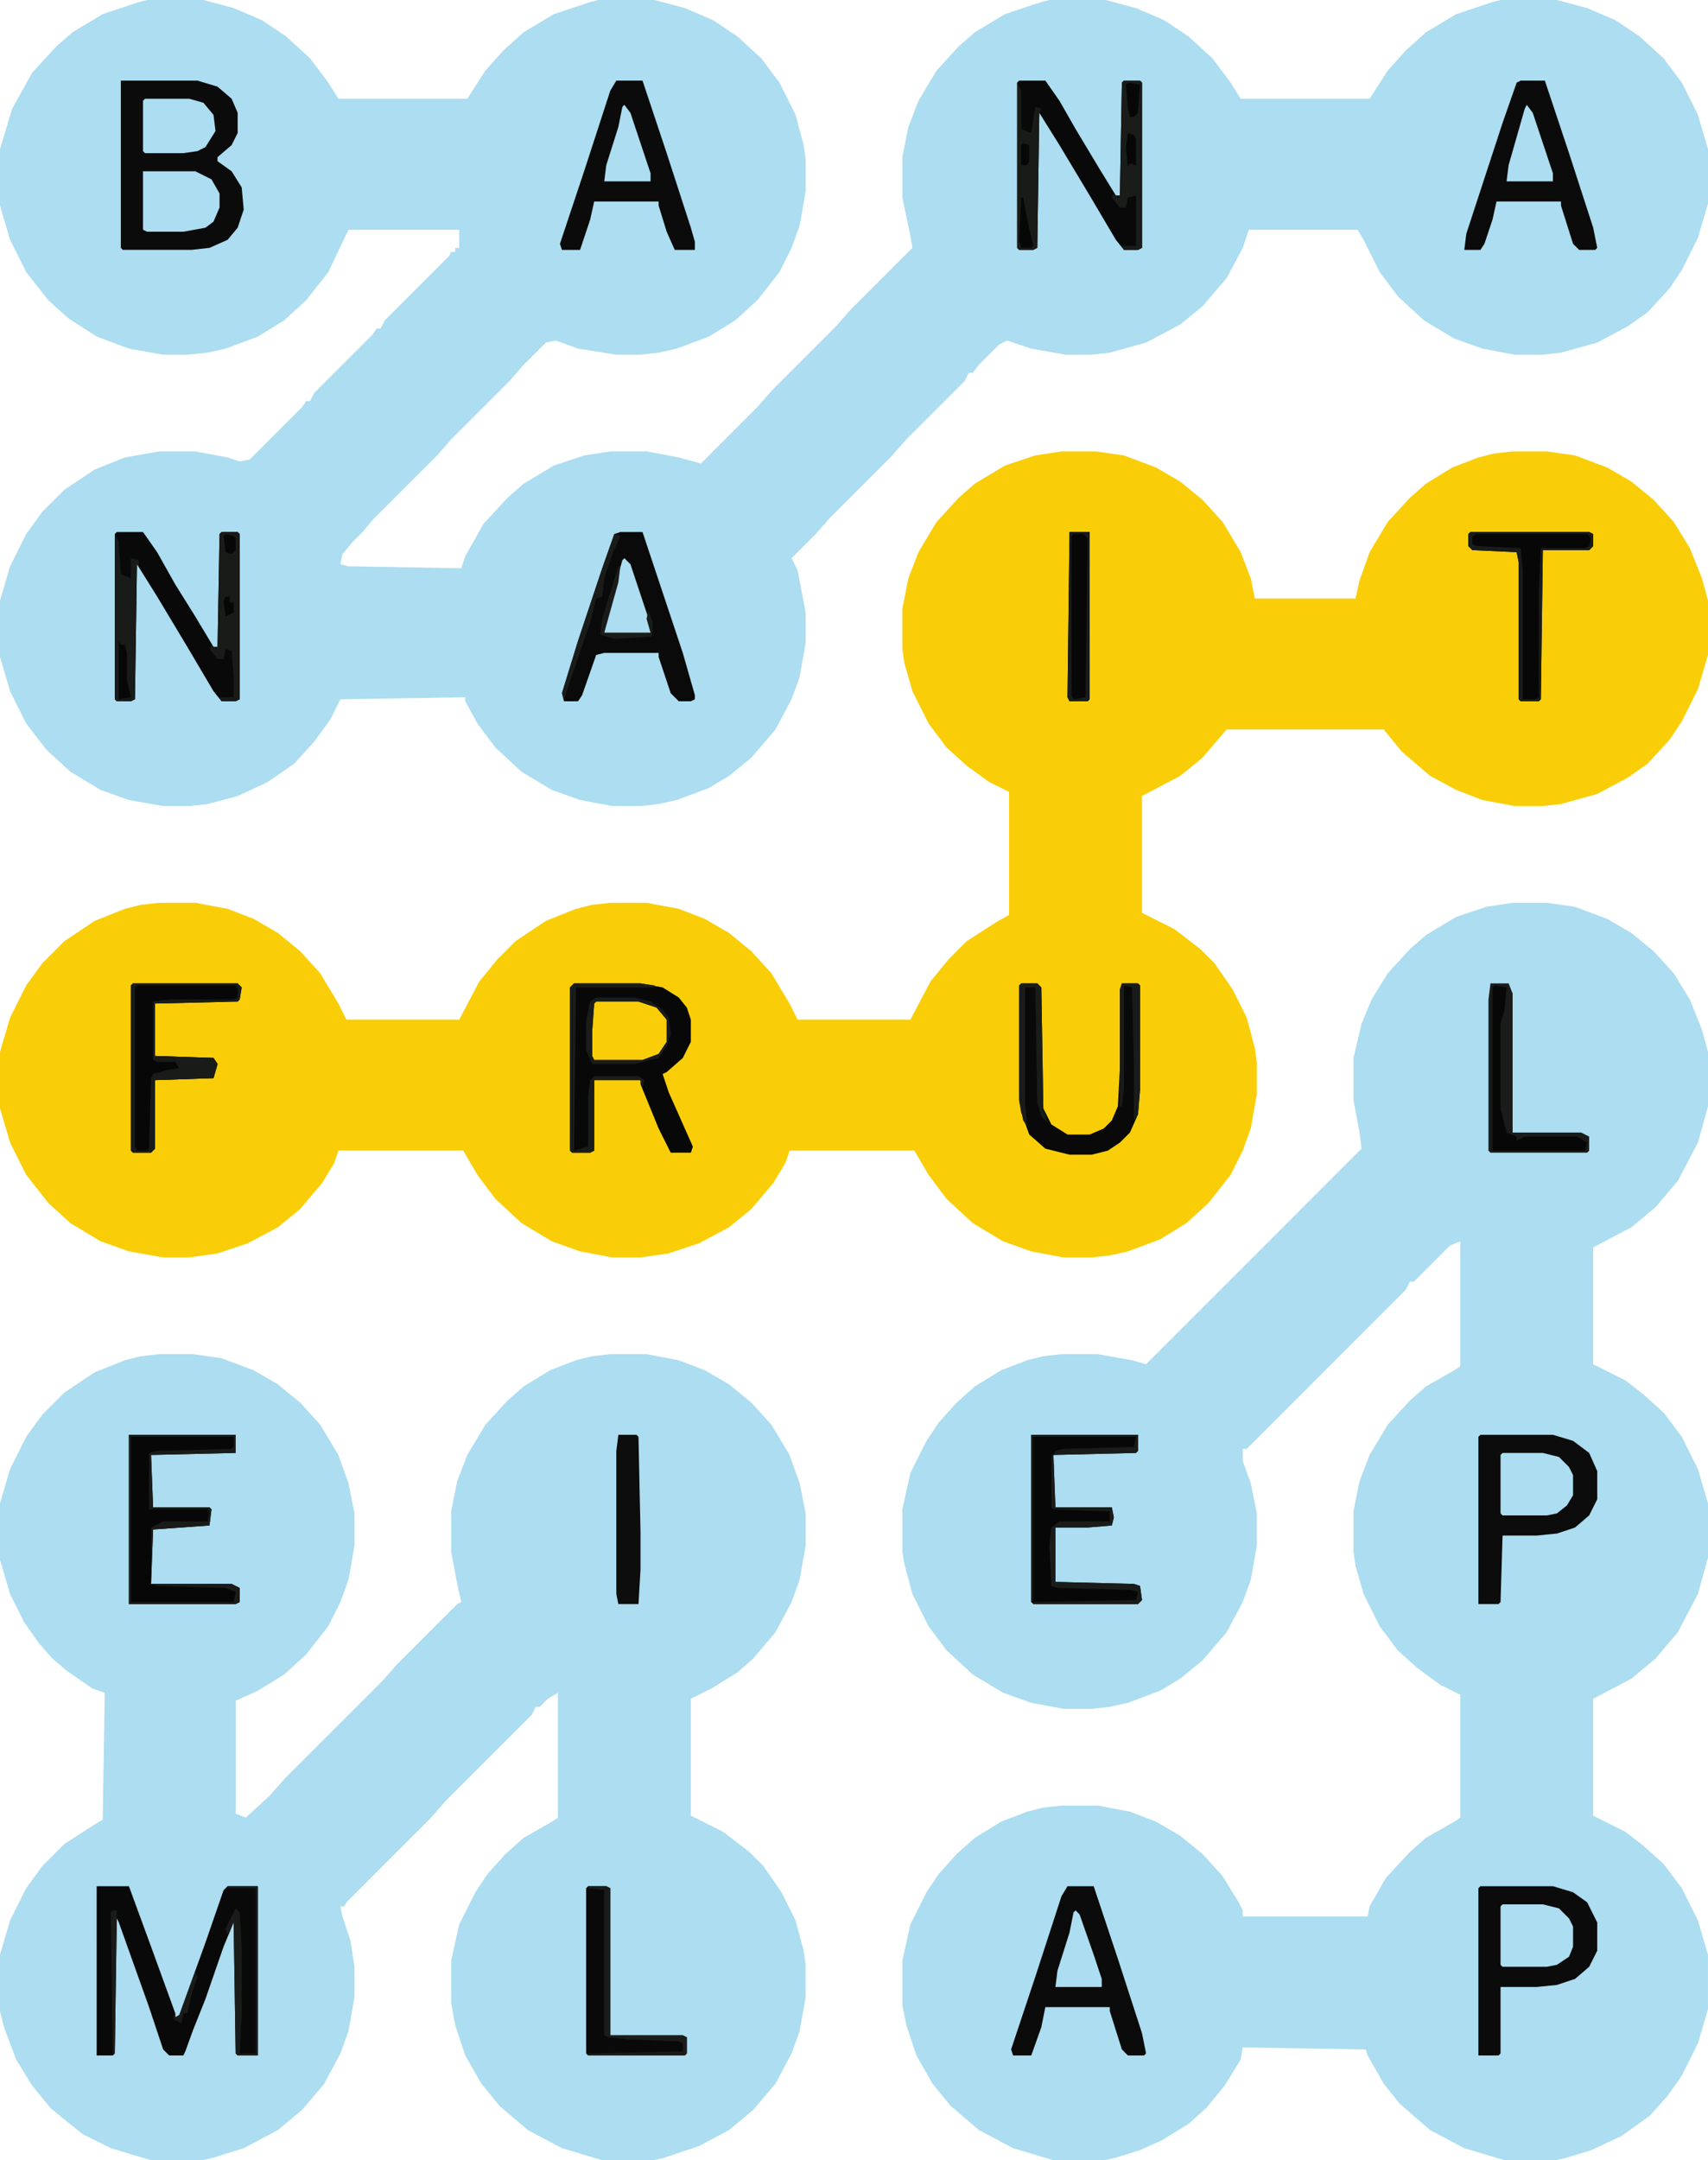 <?xml version="1.0" encoding="UTF-8"?>
<svg version="1.1" viewBox="0 0 848 1072" width="212" height="268" xmlns="http://www.w3.org/2000/svg">
<path transform="translate(73)" d="m0 0h28l15 4 14 6 12 8 12 11 9 12 5 8h64l9-14 9-10 10-9 15-9 18-6 4-1h28l15 4 14 6 12 8 12 11 9 12 8 16 4 15 1 7v16l-3 17-4 11-6 12-11 14-11 10-13 8-16 6-9 2-9 1h-12l-19-3-11-4-5 1-11 11-7 8-29 29-7 8-32 32-5 6-5 5-5 6-1 5 4 1 56 1 2-6 9-16 12-13 8-7 15-9 15-5 13-2h18l16 3 11 3 28-28 7-8 32-32 7-8 31-31-1-6-4-19v-20l3-15 5-13 9-15 11-12 8-7 15-9 18-6 4-1h28l15 4 14 6 12 8 12 11 9 12 5 8h64l9-14 9-10 10-9 15-9 18-6 4-1h28l15 4 14 6 12 8 12 11 9 12 8 16 5 17v27l-5 17-8 16-6 9-11 12-10 7-15 8-18 5-9 1h-14l-16-3-14-5-15-9-13-12-9-12-8-16-3-5h-54l-3 9-8 15-12 14-11 9-17 9-18 5-9 1h-13l-17-3-12-4-4 2-10 10-3 4h-2l-2 4-29 29-7 8-31 31-7 8-12 12 3 6 4 21v15l-3 17-4 11-8 15-12 14-11 9-10 6-16 6-9 2-9 1h-14l-16-3-14-5-15-9-13-12-9-12-6-11v-2l-62 1-5 10-8 11-10 11-13 9-15 7-15 4-9 1h-13l-17-3-14-5-15-9-12-11-10-13-8-16-5-17v-28l5-17 8-16 8-11 11-11 15-10 15-6 17-3h18l16 3 6 2 5-1 26-26 2-3h2l2-4 29-29 2-3h2l2-4 32-32 1-2h2v-2h2v-9h-55l-10 21-11 14-11 10-13 8-16 6-9 2-10 1h-12l-17-3-16-6-14-9-10-9-11-14-8-16-5-17v-28l6-20 10-18 12-13 8-7 15-9 18-6z" fill="#ACDDF0"/>
<path transform="translate(751,448)" d="m0 0h17l14 2 16 6 12 7 11 9 10 11 8 13 6 15 3 11v27l-5 18-10 19-11 13-12 10-19 10v58l16 8 9 7 10 9 9 12 8 16 5 17v27l-5 18-10 19-11 13-12 10-19 10v58l16 8 9 7 10 9 9 12 8 16 5 17v27l-5 17-8 16-7 10-9 10-14 10-15 7-13 4-5 1h-25l-20-6-17-9-15-13-8-10-8-14-1-3-61-1-1 6-8 13-9 11-9 8-13 8-11 5-13 4-5 1h-25l-20-6-17-9-14-12-9-11-8-14-5-15-2-10v-22l4-18 8-16 6-9 9-10 9-8 13-8 13-5 8-2 9-1h18l16 3 13 5 12 7 11 9 10 11 8 13 2 4v3h62l1-5 8-14 12-13 8-7 14-8 3-2v-61l-10-5-11-8-10-9-9-12-8-16-4-14-1-7v-20l3-15 5-13 9-15 11-12 8-7 14-8 3-2v-62l-5 2-18 18h-2l-2 4-79 79h-2v6l4 11 3 15v16l-3 17-4 11-8 15-12 14-11 9-10 6-16 6-9 2-9 1h-14l-16-3-14-5-15-9-13-12-9-12-8-16-4-15-1-6v-21l4-18 8-16 6-9 9-10 9-8 13-8 13-5 8-2 9-1h18l17 3 7 2 107-107-1-8-3-16v-21l4-17 5-12 8-13 11-12 8-7 15-9 15-5z" fill="#ACDDF0"/>
<path transform="translate(527,224)" d="m0 0h17l14 2 16 6 12 7 11 9 10 11 9 15 5 13 2 10h50l2-9 5-14 9-15 11-12 8-7 13-8 13-5 8-2 9-1h17l14 2 16 6 12 7 11 9 10 11 8 13 6 15 3 11v27l-5 17-8 16-6 9-11 12-10 7-15 8-18 5-9 1h-14l-16-3-13-5-13-7-14-12-9-11h-78l-12 14-11 9-19 10v58l16 8 13 10 7 7 9 13 7 14 4 15 1 7v16l-3 17-4 11-6 12-11 14-11 10-13 8-16 6-9 2-9 1h-14l-16-3-14-5-15-9-13-12-9-12-7-12h-62l-2 6-6 10-11 13-11 9-15 8-15 5-14 2h-14l-16-3-14-5-15-9-13-12-9-12-7-12h-62l-2 6-6 10-11 13-11 9-15 8-15 5-14 2h-13l-17-3-14-5-15-9-11-10-11-14-8-16-5-17v-28l5-17 8-16 8-11 11-11 15-10 15-6 8-2 9-1h18l16 3 13 5 12 7 11 9 10 11 9 15 4 8h56l10-19 9-11 9-9 15-10 15-6 8-2 9-1h18l16 3 13 5 12 7 11 9 10 11 9 15 4 8h56l10-19 9-11 9-9 14-9 7-4v-61l-10-5-11-8-10-9-9-12-8-16-4-14-1-7v-20l3-15 5-13 9-15 11-12 8-7 15-9 15-5z" fill="#F9CE08"/>
<path transform="translate(79,672)" d="m0 0h17l14 2 16 6 12 7 11 9 10 11 9 15 5 14 3 15v16l-3 17-4 11-6 12-11 14-11 10-13 8-11 5v56l5 2 12-11 7-8 49-49 7-8 30-30 2-1-2-9-3-16v-20l3-15 5-13 9-15 11-12 8-7 13-8 13-5 8-2 9-1h18l16 3 13 5 12 7 11 9 10 11 9 15 5 14 3 15v16l-3 17-4 11-8 15-11 13-8 7-13 8-10 5v58l16 8 13 10 7 7 9 13 7 14 4 15 1 7v16l-3 17-4 11-8 15-11 13-12 10-15 8-18 6-5 1h-25l-20-6-17-9-14-12-9-11-8-14-5-15-2-11v-21l4-18 8-16 6-9 9-10 9-8 14-8 3-2v-62l-5 3-4 4h-2l-2 4-43 43-7 8-42 42-1 2h-2l1 5 4 12 2 13v15l-3 17-4 11-8 15-11 13-12 10-17 9-16 5-5 1h-25l-20-6-14-7-10-8-6-5-9-11-8-13-6-16-2-8v-28l5-17 8-16 8-11 11-11 14-9 5-3 1-63-6-2-13-9-7-6-7-8-7-10-7-14-5-17v-28l5-17 8-16 8-11 11-11 15-10 15-6 8-2z" fill="#ACDDF0"/>
<path transform="translate(60,40)" d="m0 0h38l10 3 7 6 3 7v10l-3 6-7 6v2l7 5 5 8 1 11-3 9-5 6-9 4-9 1h-34l-1-1z" fill="#0B0B0B"/>
<path transform="translate(285,488)" d="m0 0h33l11 2 8 5 4 5 2 6v11l-4 8-8 7-2 1 3 9 12 27-1 3h-10l-6-12-9-22v-2h-23v35l-2 1h-9l-1-1v-81z" fill="#080808"/>
<path transform="translate(48,936)" d="m0 0h16l11 30 12 33v2l2-1 13-36 9-26 2-2h15v84h-10l-1-1-1-65-5 12-9 26-6 15-4 11-1 2h-7l-3-3-7-21-15-42-1-2-1 67-1 1h-8z" fill="#090909"/>
<path transform="translate(735,712)" d="m0 0h36l10 3 8 6 4 9v14l-4 8-7 6-9 3-10 1h-17l-1 33-1 1h-10v-83z" fill="#0B0C0B"/>
<path transform="translate(735,936)" d="m0 0h36l10 3 7 5 5 10v14l-4 8-7 6-9 3-10 1h-18v33l-1 1h-10v-83z" fill="#0B0B0B"/>
<path transform="translate(506,40)" d="m0 0h13l7 10 8 14 12 20 8 13h2l1-56 1-1h8l1 1v82l-2 1h-7l-4-5-13-22-15-25-10-16-1 67-2 1h-7l-1-1v-82z" fill="#090909"/>
<path transform="translate(58,264)" d="m0 0h13l7 10 9 16 10 16 9 15h2l1-56 1-1h8l1 1v82l-2 1h-7l-4-5-13-22-15-25-10-16-1 67-2 1h-7l-1-1v-82z" fill="#090909"/>
<path transform="translate(530,936)" d="m0 0h13l12 36 12 37 2 10-1 1h-8l-3-3-6-19v-2h-32l-2 10-5 14h-9l-1-3 12-36 13-40z" fill="#0A0B0A"/>
<path transform="translate(306,40)" d="m0 0h13l12 36 12 37 2 7v4h-10l-4-9-4-13v-2h-32l-2 9-5 15h-9l-1-3 12-36 13-40z" fill="#0A0B0A"/>
<path transform="translate(755,40)" d="m0 0h12l12 36 12 37 2 10-1 1h-8l-3-3-6-19v-2h-32l-2 9-4 12-2 3h-8l1-8 18-55 7-20z" fill="#0B0B0B"/>
<path transform="translate(308,264)" d="m0 0h11l20 60 6 21v2l-2 1h-6l-4-4-6-18v-2h-27l-4 1-7 20-2 3h-7l-1-4 8-26 12-36 6-17z" fill="#0A0A0A"/>
<path transform="translate(64,712)" d="m0 0h53v9l-42 1 1 26h28l1 1-1 8-28 2-1 27h40l4 2v7l-2 1h-53z" fill="#070707"/>
<path transform="translate(512,712)" d="m0 0h53v8l-1 1-41 1 1 26h28l1 5-1 4-12 1h-16v27l39 1 3 1 1 7-2 2h-52l-1-1z" fill="#070707"/>
<path transform="translate(507,488)" d="m0 0h8l2 2 1 60 4 8 8 5h11l7-3 4-4 3-7 1-19v-39l1-3h8l1 1v52l-1 12-4 9-5 5-6 4-8 2h-11l-12-3-8-7-4-11-1-6v-57z" fill="#080908"/>
<path transform="translate(66,488)" d="m0 0h52l2 2-1 6-1 1-41 1v26l29 1 2 3-2 7-29 1v34l-2 2h-9l-1-1v-82z" fill="#070707"/>
<path transform="translate(292,936)" d="m0 0h9l2 1v73h36l2 1v8l-1 1h-48l-1-1v-82z" fill="#090909"/>
<path transform="translate(740,488)" d="m0 0h9l2 5v69h34l4 2v7l-1 1h-48l-1-1v-75z" fill="#1A1C1A"/>
<path transform="translate(730,264)" d="m0 0h59l2 1v6l-2 2h-23l-1 74-1 1h-9l-1-1v-68l-1-5-22-1-2-2v-6z" fill="#070707"/>
<path transform="translate(71,85)" d="m0 0h26l8 4 4 7v7l-3 7-4 3-11 2h-18l-2-1z" fill="#ACDDF0"/>
<path transform="translate(746,945)" d="m0 0h20l8 2 5 5 2 4v10l-2 5-6 4-5 1h-22l-1-1v-29z" fill="#ACDDF0"/>
<path transform="translate(746,721)" d="m0 0h20l8 2 5 5 2 4v10l-3 5-5 4-5 1h-22l-1-1v-29z" fill="#ACDDF0"/>
<path transform="translate(296,497)" d="m0 0h21l9 3 5 6v11l-4 6-8 3h-24l-1-2v-12l1-14z" fill="#F9CE08"/>
<path transform="translate(307,712)" d="m0 0h9l1 1 1 47v19l-1 17h-10l-1-5v-71z" fill="#0C0D0C"/>
<path transform="translate(72,49)" d="m0 0h22l7 2 5 6 1 8-5 8-4 2-7 1h-19l-1-1v-25z" fill="#ACDDF0"/>
<path transform="translate(531,264)" d="m0 0h10v83l-1 1h-9l-1-2z" fill="#070707"/>
<path transform="translate(110,264)" d="m0 0h8l1 1v82l-2 1h-7l-1-2h7v-10l-1-13-3-1-1 5h-3l-4-5 1-2 2 2 1-1 1-56z" fill="#191B19"/>
<path transform="translate(558,40)" d="m0 0h8l1 1v82l-2 1h-7l-1-2h7v-25l-4 1-1 5h-3l-4-5 1-2 2 2 1-1 1-56z" fill="#1A1C1A"/>
<path transform="translate(57,265)" d="m0 0 2 4 1 16 5 2v-10l4 1v3l-1-1-1 67-2 1h-7l-1-1z" fill="#191B19"/>
<path transform="translate(505,41)" d="m0 0 2 4v19l5 2 2-13 3 1-1 2-1 67-2 1h-7l-1-1z" fill="#191B19"/>
<path transform="translate(742,489)" d="m0 0 6 1-1 11-2 7v42l3 12 5 2v2l4-2h26l5 3-1 4h-46v-81z" fill="#070707"/>
<path transform="translate(66,488)" d="m0 0h52l2 2-1 6-1 1-41 1v26l29 1 2 3-2 7-29 1v34l-2 2h-9l-1-1v-82zm2 1-1 1v79l1 2h6l1-1 1-37 14-2-1-4-4-1h-9v-29l8-1h32l2-1v-5l-1-1z" fill="#1A1C1A"/>
<path transform="translate(64,712)" d="m0 0h53v9l-42 1 1 26h28l1 1-1 8-28 2-1 27h40l4 2v7l-2 1h-53zm1 1v82h51l1-5-5-2-34-1-3-1v-28l6-3h22l1-5-1-1h-29v-28l4-1 37-1 1-1v-5z" fill="#1A1C1A"/>
<path transform="translate(310,277)" d="m0 0 3 3 10 30v4h-23l1-8 8-28z" fill="#ACDDF0"/>
<path transform="translate(758,52)" d="m0 0 3 4 10 30v4h-23l1-8 8-28z" fill="#ACDDF0"/>
<path transform="translate(310,52)" d="m0 0 3 4 10 30v4h-23l1-8 6-19 2-10z" fill="#ACDDF0"/>
<path transform="translate(534,948)" d="m0 0 2 2 7 20 4 12v4h-23l1-8 6-19 2-10z" fill="#ACDDF0"/>
<path transform="translate(730,264)" d="m0 0h59l2 1v6l-2 2h-23l-1 74-1 1h-9l-1-1v-68l-1-5-22-1-2-2v-6zm3 1-2 1v4l2 1 22 1 1 11v64h6l2-1v-52l1-22h22l2-1 1-4-2-2z" fill="#1A1C1A"/>
<path transform="translate(522,722)" d="m0 0h1l1 26h28l1 5-1 4-12 1h-16v27l39 1 3 1 1 7-2 2h-52v-1l51-1 1-4-3-1-37-1-3-1-1-20 1-9 4-3h25v-5l-28-1-1-1z" fill="#1A1C1A"/>
<path transform="translate(531,264)" d="m0 0h10v83l-1 1h-9l-1-2zm2 1-1 1v79l1 2 6-1 1-79-2-2z" fill="#1A1C1A"/>
<path transform="translate(285,488)" d="m0 0h33l7 1v1h-39l-1 81 7-2v-25l1-8 2-2h22l3 2-1 4-1-4h-23v35l-2 1h-9l-1-1v-81z" fill="#1A1C1A"/>
<path transform="translate(113,936)" d="m0 0h15v84h-10l-1-1-1-65-3 6-1-3 5-10 2 2 1 17v34l-1 19h8v-82h-14z" fill="#1A1C1A"/>
<path transform="translate(292,936)" d="m0 0h9l2 1v73h36l2 1v8l-1 1h-48v-1l47-1v-4l-2-1-25-1-10-1-2-1v-72l-8-1z" fill="#1A1C1A"/>
<path transform="translate(76,524)" d="m0 0 30 1 2 3-2 7-29 1v34l-4 2 1-2 1-35 1-2 7-2 6-1-2-3h-9l-2-1z" fill="#191B19"/>
<path transform="translate(507,488)" d="m0 0h8l2 2 1 60 2 7-3-3-2-7-1-57h-5v58l1 11-2-3-2-10v-57z" fill="#1A1C1A"/>
<path transform="translate(557,488)" d="m0 0h8l1 1v52l-1 12-2 3v-27l-1-39-4-1v51l-1 9h-1v-58z" fill="#1A1C1A"/>
<path transform="translate(296,495)" d="m0 0h19l8 2 6 4 3 4 1 8-2 6-4 6-12 3h-21l-3-7v-14l2-10zm0 2-1 1-1 14v12l1 2h24l8-3 4-6v-11l-5-6-9-3z" fill="#1A1C1A"/>
<path transform="translate(512,712)" d="m0 0h53v8l-1 1-41 1 1-2 4-1 35-1 1-5h-51v82h-1z" fill="#1A1C1A"/>
<path transform="translate(305,265)" d="m0 0 3 1-4 9-4 12-1 9-3 1-3 12-11 32-2 6-1-3 8-26 12-36z" fill="#1A1C1A"/>
<path transform="translate(307,281)" d="m0 0h1l-1 8-7 25h23l-2-7 1-4 2 6v6l-1 1-18 1-7-2 1-8z" fill="#1A1C1A"/>
<path transform="translate(59,318)" d="m0 0 1 2h2l1 4v13l2 9-6 1z" fill="#070707"/>
<path transform="translate(560,41)" d="m0 0 6 1-1 14-2 2h-2l-1-4-1-12z" fill="#070707"/>
<path transform="translate(507,98)" d="m0 0h1l2 11 3 13-1 1h-5l-1-4z" fill="#070707"/>
<path transform="translate(56,948)" d="m0 0h2l-1 71h-1l-1-70z" fill="#1A1C1A"/>
<path transform="translate(560,66)" d="m0 0 3 1 1 2v13l-3-1-1 2-1-10z" fill="#070707"/>
<path transform="translate(97,978)" d="m0 0 1 3-3 9-2 9h-2l-1 5-4-2 1-3v2l2-1z" fill="#1A1C1A"/>
<path transform="translate(112,265)" d="m0 0 4 1 1 1v6l-2 2-3-1-1-8z" fill="#070707"/>
<path transform="translate(508,71)" d="m0 0 3 1v8l-1 2h-3v-10z" fill="#070707"/>
<path transform="translate(112,296)" d="m0 0h2v3h2v5l-4 2-1-8z" fill="#070707"/>
</svg>
